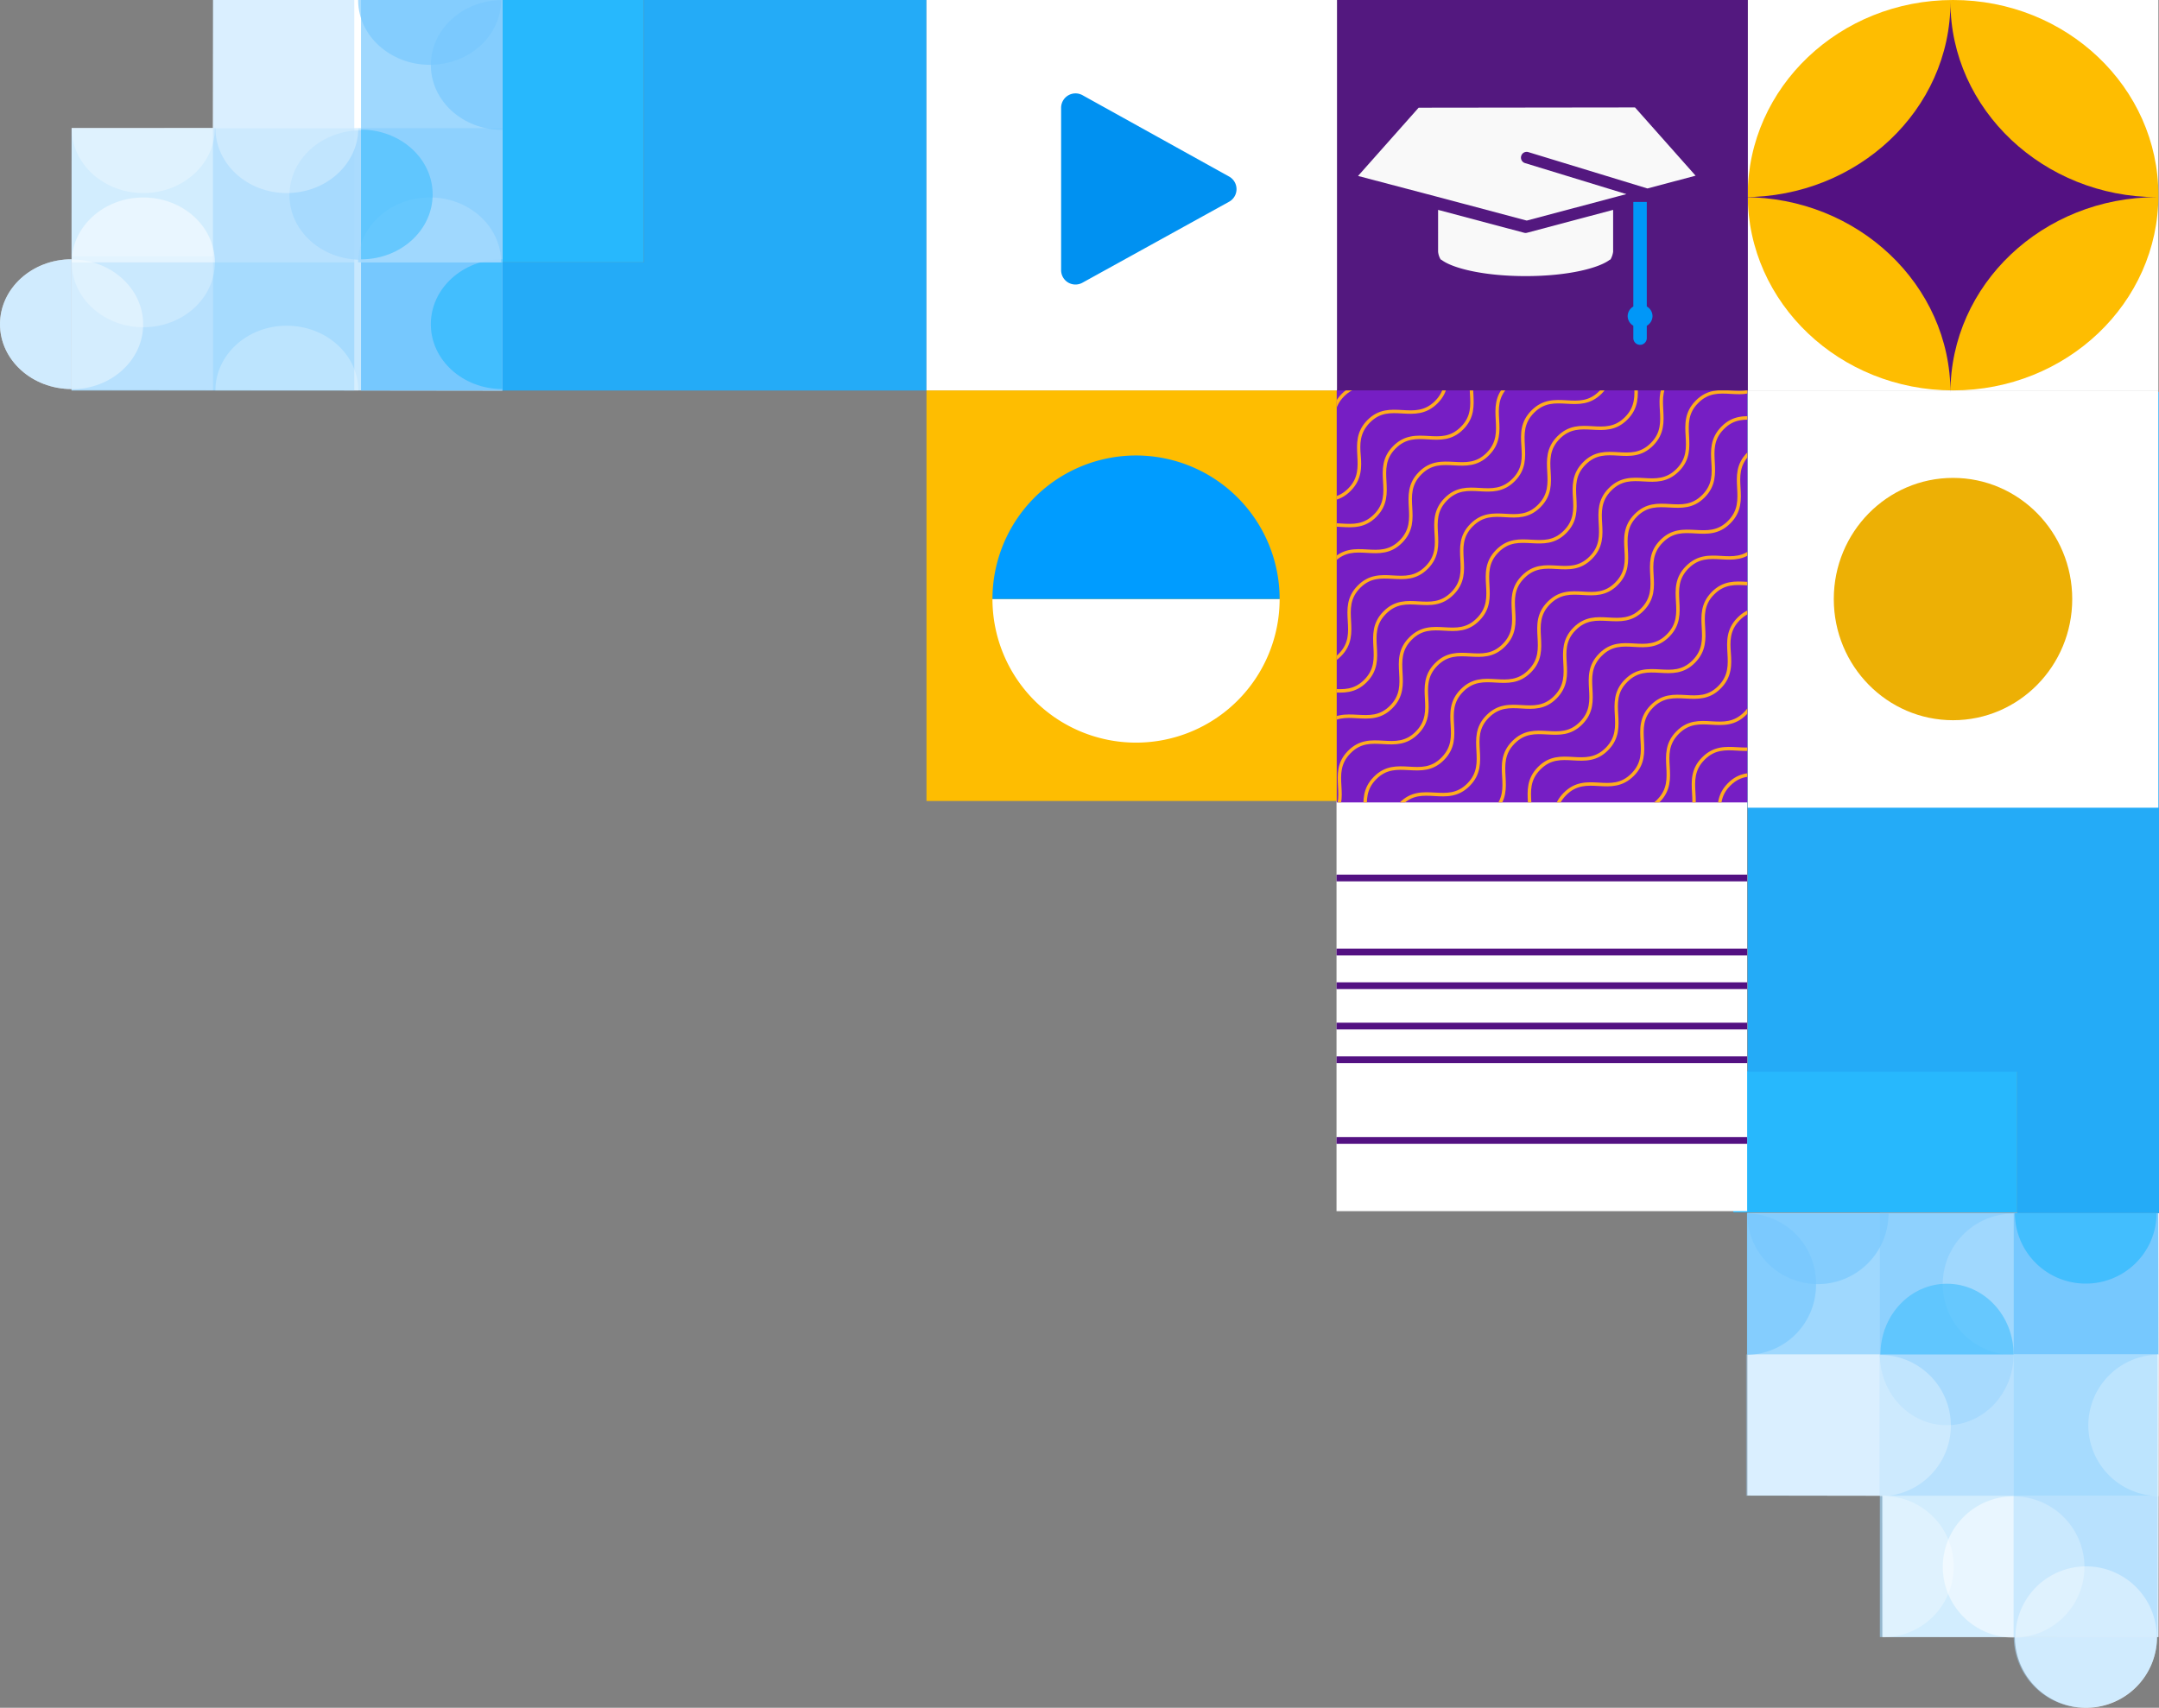 <svg xmlns="http://www.w3.org/2000/svg" xmlns:xlink="http://www.w3.org/1999/xlink" viewBox="0 0 320.72 253.72"><rect x="0" y="0" width="320.72" height="253.72" fill="#808080" stroke="none"/><defs><style>.cls-1{fill:none;}.cls-2{isolation:isolate;}.cls-3{fill:#27b8fd;}.cls-4{fill:#fff;}.cls-5{opacity:0.6;}.cls-6{fill:#a2d8fe;}.cls-7{opacity:0.4;}.cls-8{fill:#76c8fe;}.cls-9{opacity:0.65;}.cls-10{opacity:0.5;}.cls-11{opacity:0.25;}.cls-12{opacity:0.2;}.cls-13{opacity:0.3;}.cls-14{opacity:0.8;}.cls-15{opacity:0.7;}.cls-16{opacity:0.88;}.cls-17{fill:#47c0fd;}.cls-18{fill:#24abf7;}.cls-19{fill:#edb005;}.cls-20{fill:#531182;}.cls-21{fill:#febd01;}.cls-22{fill:#009cff;}.cls-23{clip-path:url(#clip-path);}.cls-24{fill:#761ec4;}.cls-25{fill:#ffad1f;}.cls-26{mix-blend-mode:multiply;}.cls-27{fill:#0091f1;}.cls-28{fill:#53187f;}.cls-29{fill:#f9f9f9;}.cls-30{fill:#0097f8;}</style><clipPath id="clip-path"><rect class="cls-1" x="198.35" y="57.98" width="61.45" height="61" transform="translate(140.59 317.56) rotate(-90)"/></clipPath></defs><g class="cls-2"><g id="Layer_2" data-name="Layer 2"><g id="Layer_1-2" data-name="Layer 1"><rect class="cls-3" x="257.49" y="159.12" width="42.17" height="21"/><polygon class="cls-4" points="259.57 222.19 259.57 180.22 320.72 180.22 320.64 243.22 279.62 243.2 279.61 222.22 259.57 222.19"/><g class="cls-5"><rect class="cls-6" x="279.25" y="180.22" width="41.23" height="63"/></g><g class="cls-7"><rect class="cls-6" x="259.38" y="201.22" width="39.74" height="21"/></g><rect class="cls-8" x="299.1" y="180.21" width="21.52" height="21"/><g class="cls-7"><rect class="cls-8" x="299.12" y="201.22" width="21.45" height="21"/></g><g class="cls-7"><rect class="cls-6" x="299.12" y="222.22" width="21.49" height="21"/></g><g class="cls-9"><path class="cls-3" d="M309.84,190.7a10.51,10.51,0,0,1-10.53-10.48h21.05A10.49,10.49,0,0,1,309.84,190.7Z"/></g><path class="cls-4" d="M309.87,253.72a10.54,10.54,0,0,1-10.56-10.5h21.11A10.53,10.53,0,0,1,309.87,253.72Z"/><g class="cls-10"><path class="cls-6" d="M309.79,253.71a10.58,10.58,0,0,1-10.65-10.49h21.3A10.57,10.57,0,0,1,309.79,253.71Z"/></g><g class="cls-11"><path class="cls-4" d="M310.22,211.76a10.51,10.51,0,0,1,10.5-10.5v21A10.51,10.51,0,0,1,310.22,211.76Z"/></g><g class="cls-12"><rect class="cls-4" x="279.62" y="222.22" width="19.5" height="21"/></g><g class="cls-10"><path class="cls-4" d="M288.6,232.79a10.51,10.51,0,0,1,10.52-10.49v21A10.52,10.52,0,0,1,288.6,232.79Z"/></g><g class="cls-13"><path class="cls-4" d="M290.23,232.74a10.51,10.51,0,0,1-10.53,10.51v-21A10.51,10.51,0,0,1,290.23,232.74Z"/></g><g class="cls-9"><path class="cls-8" d="M270.06,190.78a10.49,10.49,0,0,1-10.52-10.48h21A10.5,10.5,0,0,1,270.06,190.78Z"/></g><g class="cls-9"><path class="cls-8" d="M269.77,190.77a10.37,10.37,0,0,1-10.25,10.51v-21A10.36,10.36,0,0,1,269.77,190.77Z"/></g><g class="cls-7"><path class="cls-4" d="M309.87,232.71a10.51,10.51,0,0,1,10.52,10.51h-21A10.51,10.51,0,0,1,309.87,232.71Z"/></g><g class="cls-11"><path class="cls-4" d="M309.65,232.79a10.53,10.53,0,0,1-10.53,10.52v-21A10.52,10.52,0,0,1,309.65,232.79Z"/></g><g class="cls-14"><path class="cls-6" d="M289.18,211.74c-5.49,0-9.93-4.7-9.93-10.52h19.87C299.12,207,294.67,211.74,289.18,211.74Z"/></g><g class="cls-13"><path class="cls-4" d="M289.8,211.79a10.52,10.52,0,0,1-10.53,10.51v-21A10.52,10.52,0,0,1,289.8,211.79Z"/></g><g class="cls-15"><rect class="cls-8" x="259.52" y="180.22" width="39.61" height="21"/></g><g class="cls-16"><path class="cls-6" d="M288.59,190.77a10.51,10.51,0,0,1,10.53-10.47v21A10.52,10.52,0,0,1,288.59,190.77Z"/></g><g class="cls-9"><path class="cls-17" d="M289.22,190.72c5.47,0,9.9,4.71,9.9,10.5H279.34C279.34,195.43,283.76,190.72,289.22,190.72Z"/></g><polygon class="cls-18" points="259.6 58.23 259.6 159.22 299.68 159.22 299.68 180.22 320.72 180.22 320.72 58.23 259.6 58.23"/><rect class="cls-4" x="259.12" y="58.5" width="62" height="61.01" transform="translate(201.12 379.12) rotate(-90)"/><ellipse class="cls-19" cx="290.12" cy="89" rx="17.71" ry="18"/><rect class="cls-4" x="198.54" y="118.94" width="61" height="61" transform="translate(79.6 378.48) rotate(-90)"/><rect class="cls-20" x="229.04" y="144.44" height="61"/><rect class="cls-20" x="198.54" y="168.94" width="61" height="1"/><rect class="cls-20" x="229.04" y="132.44" height="61"/><rect class="cls-20" x="198.54" y="156.94" width="61" height="1"/><rect class="cls-20" x="198.54" y="151.94" width="61" height="1"/><rect class="cls-20" x="198.54" y="145.94" width="61" height="1"/><rect class="cls-20" x="198.54" y="140.94" width="61" height="1"/><rect class="cls-20" x="229.04" y="105.44" height="61"/><rect class="cls-20" x="198.54" y="129.94" width="61" height="1"/><rect class="cls-20" x="229.04" y="93.44" height="61"/><rect class="cls-21" x="137.63" y="58" width="61" height="61" transform="translate(79.63 256.63) rotate(-90)"/><path class="cls-4" d="M147.43,89a21.33,21.33,0,0,0,42.66,0Z"/><path class="cls-22" d="M190.09,89a21.33,21.33,0,0,0-42.66,0Z"/><g class="cls-23"><rect class="cls-24" x="198.35" y="57.98" width="61.45" height="61" transform="translate(140.59 317.56) rotate(-90)"/><path class="cls-25" d="M302,71c-1.69,1.71-3.49,1.6-5.23,1.51s-3.3-.19-4.84,1.36S290.5,77,290.6,78.73s.19,3.56-1.5,5.27-3.49,1.6-5.23,1.51-3.31-.19-4.84,1.36-1.44,3.16-1.35,4.87.2,3.56-1.49,5.27-3.49,1.6-5.23,1.51-3.31-.19-4.84,1.35-1.44,3.16-1.35,4.88.2,3.56-1.5,5.27-3.49,1.6-5.22,1.5-3.31-.18-4.84,1.36-1.45,3.16-1.35,4.87.2,3.56-1.5,5.27-3.49,1.61-5.22,1.51-3.31-.19-4.84,1.36-1.44,3.16-1.35,4.87.2,3.56-1.5,5.27-3.49,1.6-5.22,1.5-3.31-.18-4.84,1.36-1.44,3.16-1.35,4.88.2,3.56-1.49,5.26-3.49,1.61-5.23,1.51-3.31-.19-4.84,1.36l-.36-.37c1.69-1.7,3.49-1.6,5.23-1.5s3.3.18,4.84-1.36,1.44-3.16,1.34-4.88-.2-3.56,1.5-5.26,3.49-1.61,5.23-1.51,3.3.19,4.83-1.36,1.45-3.16,1.35-4.87-.2-3.56,1.5-5.27,3.49-1.6,5.23-1.5,3.3.18,4.83-1.36,1.45-3.16,1.35-4.88-.2-3.56,1.5-5.26,3.49-1.61,5.23-1.51,3.3.19,4.83-1.36,1.45-3.16,1.35-4.87-.2-3.56,1.5-5.27S269.25,97.9,271,98s3.3.19,4.84-1.36,1.44-3.16,1.34-4.87-.19-3.56,1.5-5.27,3.49-1.6,5.23-1.51,3.3.19,4.84-1.36,1.44-3.16,1.35-4.87-.2-3.56,1.49-5.27,3.5-1.6,5.23-1.51,3.31.19,4.84-1.36Z"/><path class="cls-25" d="M298.19,67.13c-1.7,1.71-3.49,1.61-5.23,1.51s-3.31-.18-4.84,1.36-1.44,3.17-1.35,4.88.2,3.56-1.5,5.27-3.49,1.6-5.22,1.5-3.31-.18-4.84,1.36-1.45,3.17-1.35,4.88.2,3.56-1.5,5.26-3.49,1.61-5.23,1.51-3.3-.18-4.84,1.36-1.44,3.16-1.34,4.87.19,3.56-1.5,5.27-3.49,1.61-5.23,1.51-3.3-.19-4.84,1.36-1.44,3.16-1.34,4.87.19,3.56-1.5,5.27-3.49,1.6-5.23,1.51-3.3-.19-4.84,1.35-1.44,3.16-1.34,4.88.19,3.56-1.5,5.26-3.49,1.61-5.23,1.51-3.3-.19-4.84,1.36-1.44,3.16-1.34,4.87.2,3.56-1.5,5.27-3.49,1.6-5.23,1.51-3.3-.19-4.83,1.35l-.37-.36c1.7-1.71,3.5-1.61,5.23-1.51s3.31.19,4.84-1.36,1.44-3.16,1.35-4.87-.2-3.56,1.49-5.26,3.49-1.61,5.23-1.51,3.31.18,4.84-1.36,1.44-3.16,1.35-4.87-.2-3.56,1.49-5.27,3.49-1.61,5.23-1.51,3.31.19,4.84-1.36,1.44-3.16,1.35-4.87-.2-3.56,1.49-5.27,3.49-1.6,5.23-1.5,3.31.18,4.84-1.36,1.44-3.17,1.35-4.88-.2-3.56,1.49-5.26,3.49-1.61,5.23-1.51,3.31.18,4.84-1.36,1.44-3.16,1.35-4.87-.2-3.56,1.5-5.27,3.49-1.61,5.22-1.51,3.31.19,4.84-1.36,1.45-3.16,1.35-4.87-.2-3.56,1.5-5.27S291.25,68,293,68.13s3.3.19,4.84-1.36Z"/><path class="cls-25" d="M294.36,63.28c-1.69,1.71-3.49,1.61-5.23,1.51s-3.3-.19-4.83,1.36S282.85,69.31,283,71s.19,3.56-1.5,5.27S278,77.9,276.22,77.8s-3.3-.19-4.84,1.36S269.94,82.32,270,84s.2,3.56-1.49,5.27-3.49,1.61-5.23,1.51-3.31-.19-4.84,1.36S257,95.33,257.12,97s.2,3.56-1.49,5.27-3.5,1.6-5.23,1.51-3.31-.19-4.84,1.35-1.44,3.16-1.35,4.88.2,3.56-1.5,5.26-3.49,1.61-5.22,1.51-3.31-.18-4.84,1.36-1.44,3.16-1.35,4.87.2,3.56-1.5,5.27-3.49,1.61-5.22,1.51-3.31-.19-4.84,1.36-1.44,3.16-1.35,4.87.2,3.56-1.49,5.27-3.49,1.6-5.23,1.5-3.31-.18-4.84,1.36l-.36-.36c1.69-1.71,3.49-1.61,5.23-1.51s3.3.19,4.84-1.36,1.44-3.16,1.34-4.87-.2-3.56,1.5-5.27,3.49-1.6,5.23-1.51,3.3.19,4.83-1.35,1.45-3.17,1.35-4.88-.2-3.56,1.5-5.26,3.49-1.61,5.23-1.51,3.3.19,4.83-1.36,1.45-3.16,1.35-4.87-.2-3.56,1.5-5.27,3.49-1.61,5.23-1.51,3.3.19,4.83-1.35,1.45-3.17,1.35-4.88-.2-3.56,1.5-5.27,3.49-1.6,5.23-1.51,3.3.19,4.84-1.35,1.44-3.16,1.34-4.88-.19-3.56,1.5-5.26,3.49-1.61,5.23-1.51,3.3.18,4.84-1.36,1.44-3.16,1.35-4.88-.2-3.56,1.49-5.26,3.5-1.61,5.23-1.51,3.31.18,4.84-1.36Z"/><path class="cls-25" d="M290.54,59.43c-1.7,1.71-3.49,1.6-5.23,1.51s-3.31-.19-4.84,1.36-1.44,3.16-1.35,4.87.2,3.56-1.5,5.27-3.49,1.61-5.22,1.51-3.31-.19-4.84,1.36-1.45,3.16-1.35,4.87.2,3.56-1.5,5.27-3.49,1.6-5.23,1.51-3.3-.19-4.84,1.35-1.44,3.17-1.34,4.88.19,3.56-1.5,5.27-3.49,1.6-5.23,1.5-3.3-.18-4.84,1.36-1.44,3.16-1.34,4.87.19,3.56-1.5,5.27-3.49,1.61-5.23,1.51-3.3-.19-4.84,1.36-1.44,3.16-1.34,4.87.19,3.56-1.5,5.27-3.49,1.6-5.23,1.51-3.3-.19-4.84,1.35-1.44,3.16-1.34,4.88.2,3.56-1.5,5.26-3.49,1.61-5.23,1.51-3.3-.19-4.83,1.36l-.37-.37c1.7-1.7,3.5-1.6,5.23-1.5s3.31.18,4.84-1.36,1.44-3.16,1.35-4.88-.2-3.55,1.49-5.26,3.49-1.61,5.23-1.51,3.31.19,4.84-1.36,1.44-3.16,1.35-4.87-.2-3.56,1.49-5.27,3.49-1.6,5.23-1.5,3.31.18,4.84-1.36,1.44-3.16,1.35-4.88-.2-3.56,1.49-5.26,3.49-1.61,5.23-1.51,3.31.19,4.84-1.36,1.44-3.16,1.35-4.87-.2-3.56,1.49-5.27,3.49-1.61,5.23-1.51,3.31.19,4.84-1.36,1.45-3.16,1.35-4.87-.2-3.56,1.5-5.27,3.49-1.6,5.22-1.51,3.31.19,4.84-1.35,1.45-3.17,1.35-4.88-.19-3.56,1.5-5.27,3.49-1.6,5.23-1.51,3.3.19,4.84-1.36Z"/><path class="cls-25" d="M286.71,55.57c-1.69,1.71-3.49,1.61-5.23,1.51s-3.3-.18-4.83,1.36-1.45,3.17-1.35,4.88.19,3.56-1.5,5.27-3.49,1.6-5.23,1.5-3.3-.18-4.84,1.36-1.44,3.16-1.35,4.88.2,3.56-1.49,5.26-3.49,1.61-5.23,1.51-3.31-.18-4.84,1.36-1.44,3.16-1.35,4.87.2,3.56-1.5,5.27-3.49,1.61-5.22,1.51-3.31-.19-4.84,1.36-1.44,3.16-1.35,4.87.2,3.56-1.5,5.27-3.49,1.6-5.22,1.51-3.31-.19-4.84,1.35-1.44,3.16-1.35,4.88.2,3.56-1.5,5.26-3.49,1.61-5.22,1.51-3.31-.19-4.84,1.36-1.44,3.16-1.35,4.87.2,3.56-1.49,5.27-3.49,1.6-5.23,1.51-3.31-.19-4.84,1.35l-.36-.36c1.69-1.71,3.49-1.61,5.23-1.51s3.3.19,4.84-1.36,1.44-3.16,1.34-4.87-.2-3.56,1.5-5.26,3.49-1.61,5.23-1.51,3.3.18,4.83-1.36,1.45-3.16,1.35-4.87-.2-3.56,1.5-5.27,3.49-1.61,5.23-1.51,3.3.19,4.83-1.36,1.45-3.16,1.35-4.87-.2-3.56,1.5-5.27,3.49-1.6,5.23-1.5,3.3.18,4.83-1.36,1.45-3.16,1.35-4.88-.2-3.56,1.5-5.26,3.49-1.61,5.23-1.51,3.3.18,4.84-1.36,1.44-3.16,1.34-4.87-.19-3.56,1.5-5.27,3.49-1.61,5.23-1.51,3.31.19,4.84-1.36,1.44-3.16,1.35-4.87-.2-3.56,1.49-5.27,3.5-1.61,5.23-1.51,3.31.19,4.84-1.36Z"/><path class="cls-25" d="M282.89,51.72c-1.7,1.71-3.49,1.61-5.23,1.51s-3.31-.19-4.84,1.36-1.44,3.16-1.35,4.87.2,3.56-1.5,5.27-3.49,1.61-5.22,1.51-3.31-.19-4.84,1.36-1.45,3.16-1.35,4.87.2,3.56-1.5,5.27-3.49,1.61-5.23,1.51-3.3-.19-4.83,1.36-1.45,3.16-1.35,4.87.2,3.56-1.5,5.27-3.49,1.6-5.23,1.51-3.3-.19-4.84,1.35-1.44,3.16-1.34,4.88.19,3.56-1.5,5.27-3.49,1.6-5.23,1.5-3.3-.18-4.84,1.36-1.44,3.16-1.34,4.87.19,3.56-1.5,5.27-3.49,1.61-5.23,1.51-3.3-.19-4.84,1.36-1.44,3.16-1.34,4.87.2,3.56-1.5,5.27-3.49,1.6-5.23,1.5-3.3-.18-4.83,1.36l-.36-.36c1.69-1.71,3.49-1.61,5.22-1.51s3.31.19,4.84-1.36,1.44-3.16,1.35-4.87-.2-3.56,1.49-5.27,3.49-1.6,5.23-1.51,3.31.19,4.84-1.35,1.44-3.17,1.35-4.88-.2-3.56,1.49-5.26,3.49-1.61,5.23-1.51,3.31.19,4.84-1.36,1.44-3.16,1.35-4.87-.2-3.56,1.49-5.27,3.49-1.61,5.23-1.51,3.31.19,4.84-1.36,1.44-3.16,1.35-4.87-.2-3.56,1.49-5.27,3.5-1.6,5.23-1.51,3.31.19,4.84-1.35,1.44-3.16,1.35-4.88-.2-3.56,1.5-5.26,3.49-1.61,5.22-1.51,3.31.18,4.84-1.36,1.45-3.16,1.35-4.88-.2-3.56,1.5-5.26,3.49-1.61,5.23-1.51,3.3.18,4.84-1.36Z"/><path class="cls-25" d="M279.06,47.87c-1.69,1.71-3.49,1.6-5.22,1.51s-3.31-.19-4.84,1.36-1.45,3.16-1.35,4.87.19,3.56-1.5,5.27-3.49,1.6-5.23,1.51-3.3-.19-4.84,1.36-1.44,3.16-1.35,4.87.2,3.56-1.49,5.27-3.49,1.6-5.23,1.51-3.31-.19-4.84,1.35-1.44,3.17-1.35,4.88.2,3.56-1.49,5.27-3.5,1.6-5.23,1.5-3.31-.18-4.84,1.36-1.44,3.16-1.35,4.88.2,3.56-1.49,5.26-3.5,1.61-5.23,1.51-3.31-.19-4.84,1.36-1.44,3.16-1.35,4.87.2,3.56-1.49,5.27-3.49,1.6-5.23,1.51-3.31-.19-4.84,1.35-1.44,3.16-1.35,4.88.2,3.56-1.49,5.26-3.49,1.61-5.23,1.51-3.31-.19-4.84,1.36l-.36-.37c1.69-1.7,3.49-1.6,5.23-1.5s3.3.18,4.84-1.36,1.44-3.16,1.34-4.88-.19-3.55,1.5-5.26,3.49-1.61,5.23-1.51,3.3.19,4.83-1.36,1.45-3.16,1.35-4.87-.2-3.56,1.5-5.27,3.49-1.6,5.23-1.5,3.3.18,4.83-1.36,1.45-3.16,1.35-4.88-.2-3.56,1.5-5.26,3.49-1.61,5.23-1.51,3.3.19,4.83-1.36,1.45-3.16,1.35-4.87-.2-3.56,1.5-5.27,3.49-1.61,5.23-1.51,3.3.19,4.84-1.36,1.44-3.16,1.34-4.87-.19-3.56,1.5-5.27,3.49-1.6,5.23-1.51,3.31.19,4.84-1.35,1.44-3.17,1.35-4.88-.2-3.56,1.49-5.27,3.5-1.6,5.23-1.51,3.31.19,4.84-1.36Z"/><path class="cls-25" d="M275.24,44c-1.7,1.71-3.49,1.61-5.23,1.51s-3.3-.18-4.84,1.36-1.44,3.17-1.35,4.88.2,3.56-1.5,5.27-3.49,1.6-5.22,1.5-3.31-.18-4.84,1.36-1.44,3.16-1.35,4.88.2,3.56-1.5,5.26-3.49,1.61-5.23,1.51-3.3-.18-4.83,1.36-1.45,3.16-1.35,4.87.2,3.56-1.5,5.27-3.49,1.61-5.23,1.51-3.3-.19-4.84,1.36-1.44,3.16-1.34,4.87.2,3.56-1.5,5.27-3.49,1.6-5.23,1.51-3.3-.19-4.83,1.35-1.45,3.17-1.35,4.88.2,3.56-1.5,5.26-3.49,1.61-5.23,1.51-3.3-.19-4.83,1.36-1.45,3.16-1.35,4.87.2,3.56-1.5,5.27-3.49,1.6-5.22,1.51-3.31-.19-4.84,1.35l-.36-.36c1.69-1.71,3.49-1.61,5.22-1.51s3.31.19,4.84-1.35,1.44-3.17,1.35-4.88-.2-3.56,1.49-5.26,3.49-1.61,5.23-1.51,3.31.19,4.84-1.36,1.44-3.16,1.35-4.87-.2-3.56,1.49-5.27,3.49-1.61,5.23-1.51,3.31.19,4.84-1.36,1.44-3.16,1.35-4.87-.2-3.56,1.49-5.27,3.49-1.6,5.23-1.5,3.31.18,4.84-1.36,1.44-3.16,1.35-4.88-.2-3.56,1.49-5.26,3.5-1.61,5.23-1.51,3.31.18,4.84-1.36,1.45-3.16,1.35-4.87-.2-3.56,1.5-5.27,3.49-1.61,5.23-1.51,3.3.19,4.83-1.36,1.45-3.16,1.35-4.87-.19-3.56,1.5-5.27S268.3,44.91,270,45s3.3.19,4.84-1.36Z"/><path class="cls-25" d="M271.41,40.16c-1.69,1.71-3.49,1.61-5.22,1.51s-3.31-.19-4.84,1.36S259.9,46.19,260,47.9s.2,3.57-1.5,5.27-3.49,1.61-5.23,1.51-3.3-.19-4.84,1.36-1.44,3.16-1.35,4.87.2,3.56-1.49,5.27-3.49,1.61-5.23,1.51-3.31-.19-4.84,1.36-1.44,3.16-1.35,4.87.2,3.56-1.49,5.27-3.49,1.6-5.23,1.51-3.31-.19-4.84,1.35-1.44,3.17-1.35,4.88.2,3.56-1.49,5.27-3.49,1.6-5.23,1.5-3.31-.18-4.84,1.36-1.44,3.16-1.35,4.87.2,3.56-1.49,5.27-3.49,1.61-5.23,1.51-3.31-.19-4.84,1.36-1.44,3.16-1.35,4.87.2,3.56-1.49,5.27-3.49,1.6-5.23,1.5-3.31-.18-4.84,1.36l-.36-.36c1.7-1.71,3.49-1.61,5.23-1.51s3.3.19,4.84-1.36,1.44-3.16,1.34-4.87-.19-3.56,1.5-5.27,3.49-1.6,5.23-1.51,3.3.19,4.83-1.35,1.45-3.16,1.35-4.88-.2-3.56,1.5-5.26,3.49-1.61,5.23-1.51,3.3.19,4.83-1.36,1.45-3.16,1.35-4.87-.2-3.56,1.5-5.27,3.49-1.61,5.23-1.51,3.3.19,4.83-1.35,1.45-3.17,1.35-4.88-.19-3.56,1.5-5.27,3.49-1.6,5.23-1.5,3.3.18,4.84-1.36,1.44-3.17,1.34-4.88-.19-3.56,1.5-5.27,3.49-1.6,5.23-1.5,3.31.18,4.84-1.36,1.44-3.16,1.35-4.88-.2-3.56,1.5-5.26,3.49-1.61,5.22-1.51,3.31.18,4.84-1.36Z"/><path class="cls-25" d="M267.59,36.31c-1.7,1.71-3.49,1.61-5.23,1.51s-3.3-.19-4.84,1.36-1.44,3.16-1.35,4.87.2,3.56-1.49,5.27-3.5,1.61-5.23,1.51-3.31-.19-4.84,1.36-1.44,3.16-1.35,4.87.2,3.56-1.5,5.27-3.49,1.6-5.22,1.51-3.31-.19-4.84,1.35-1.45,3.17-1.35,4.88.2,3.56-1.5,5.27-3.49,1.6-5.23,1.5-3.3-.18-4.84,1.36-1.44,3.16-1.34,4.88.2,3.55-1.5,5.26-3.49,1.61-5.23,1.51-3.3-.19-4.83,1.36-1.45,3.16-1.35,4.87.2,3.56-1.5,5.27-3.49,1.6-5.23,1.51-3.3-.19-4.83,1.35-1.45,3.16-1.35,4.88.2,3.56-1.5,5.26-3.49,1.61-5.23,1.51-3.3-.19-4.83,1.36l-.36-.37c1.69-1.7,3.49-1.6,5.22-1.5s3.31.18,4.84-1.36,1.44-3.16,1.35-4.87-.2-3.56,1.49-5.27,3.5-1.61,5.23-1.51,3.31.19,4.84-1.36,1.44-3.16,1.35-4.87-.2-3.56,1.49-5.27,3.5-1.6,5.23-1.5,3.31.18,4.84-1.36,1.44-3.16,1.35-4.88-.2-3.56,1.49-5.26,3.49-1.61,5.23-1.51,3.31.19,4.84-1.36,1.44-3.16,1.35-4.87-.2-3.56,1.5-5.27,3.49-1.61,5.22-1.51,3.31.19,4.84-1.36,1.44-3.16,1.35-4.87-.2-3.56,1.5-5.27,3.49-1.6,5.23-1.51,3.3.19,4.83-1.35,1.45-3.17,1.35-4.88-.19-3.56,1.5-5.27,3.49-1.6,5.23-1.51,3.31.19,4.84-1.36Z"/><path class="cls-25" d="M263.77,32.46c-1.7,1.7-3.5,1.6-5.23,1.5s-3.31-.18-4.84,1.36-1.45,3.17-1.35,4.88.2,3.56-1.5,5.27-3.49,1.6-5.23,1.5-3.3-.18-4.84,1.36-1.44,3.16-1.34,4.88.19,3.56-1.5,5.26-3.49,1.61-5.23,1.51-3.31-.18-4.84,1.36-1.44,3.16-1.35,4.88.2,3.56-1.49,5.26-3.49,1.61-5.23,1.51-3.31-.19-4.84,1.36-1.44,3.16-1.35,4.87.2,3.56-1.49,5.27-3.49,1.6-5.23,1.51-3.31-.19-4.84,1.35-1.44,3.16-1.35,4.88.2,3.56-1.49,5.26S195.72,99.1,194,99s-3.31-.18-4.84,1.36-1.44,3.16-1.35,4.87.2,3.56-1.49,5.27-3.49,1.6-5.23,1.51-3.3-.19-4.84,1.35l-.36-.36c1.7-1.71,3.49-1.61,5.23-1.51s3.3.19,4.84-1.36,1.44-3.16,1.34-4.87-.19-3.56,1.5-5.26,3.49-1.61,5.23-1.51,3.3.19,4.84-1.36,1.44-3.16,1.34-4.87S200,88.7,201.69,87s3.49-1.61,5.23-1.51,3.3.19,4.84-1.36,1.44-3.16,1.34-4.87-.2-3.56,1.5-5.27,3.49-1.6,5.23-1.5,3.3.18,4.84-1.36S226.11,68,226,66.24s-.19-3.56,1.5-5.26,3.49-1.61,5.23-1.51,3.3.19,4.84-1.36S239,55,238.93,53.24s-.2-3.56,1.49-5.27,3.49-1.61,5.23-1.51,3.31.19,4.84-1.36,1.44-3.16,1.35-4.87-.2-3.56,1.5-5.27,3.49-1.61,5.22-1.51,3.31.19,4.84-1.36Z"/><path class="cls-25" d="M259.94,28.6c-1.69,1.71-3.49,1.61-5.23,1.51s-3.3-.19-4.84,1.36-1.44,3.16-1.35,4.87.2,3.56-1.49,5.27-3.5,1.61-5.23,1.51-3.31-.19-4.84,1.36-1.45,3.16-1.35,4.87.2,3.56-1.5,5.27-3.49,1.61-5.22,1.51-3.31-.19-4.84,1.36-1.45,3.16-1.35,4.87.2,3.56-1.5,5.27-3.49,1.6-5.23,1.51-3.3-.19-4.83,1.35-1.45,3.17-1.35,4.88.2,3.56-1.5,5.27-3.49,1.6-5.23,1.5-3.3-.18-4.83,1.36-1.45,3.16-1.35,4.87.2,3.56-1.5,5.27-3.49,1.61-5.23,1.51-3.3-.19-4.83,1.36-1.45,3.16-1.35,4.87.2,3.56-1.5,5.27-3.49,1.6-5.22,1.5-3.31-.18-4.84,1.36l-.36-.36c1.69-1.71,3.49-1.61,5.22-1.51s3.31.19,4.84-1.36,1.45-3.16,1.35-4.87-.2-3.56,1.5-5.27,3.49-1.6,5.22-1.5,3.31.18,4.84-1.36,1.44-3.16,1.35-4.88-.2-3.56,1.49-5.26,3.5-1.61,5.23-1.51,3.31.19,4.84-1.36,1.44-3.16,1.35-4.87-.2-3.56,1.49-5.27,3.5-1.6,5.23-1.51,3.31.19,4.84-1.35,1.44-3.17,1.35-4.88-.2-3.56,1.5-5.27,3.49-1.6,5.22-1.5,3.31.18,4.84-1.36,1.45-3.16,1.35-4.88-.2-3.56,1.5-5.26,3.49-1.61,5.23-1.51,3.3.18,4.83-1.36,1.45-3.17,1.35-4.88-.19-3.56,1.5-5.26,3.49-1.61,5.23-1.51,3.31.18,4.84-1.36Z"/><path class="cls-25" d="M256.12,24.75c-1.7,1.71-3.5,1.61-5.23,1.51s-3.31-.19-4.84,1.36-1.45,3.16-1.35,4.87.2,3.56-1.5,5.27-3.49,1.61-5.23,1.51-3.3-.19-4.84,1.36-1.44,3.16-1.34,4.87.19,3.56-1.5,5.27-3.49,1.6-5.23,1.51-3.3-.19-4.84,1.35-1.44,3.17-1.35,4.88.2,3.56-1.49,5.27-3.49,1.6-5.23,1.5-3.31-.18-4.84,1.36-1.44,3.16-1.35,4.88.2,3.55-1.49,5.26-3.49,1.61-5.23,1.51-3.31-.19-4.84,1.36-1.44,3.16-1.35,4.87.2,3.56-1.49,5.27-3.49,1.6-5.23,1.51-3.31-.19-4.84,1.35-1.44,3.17-1.35,4.88.2,3.56-1.49,5.26-3.49,1.61-5.23,1.51-3.3-.19-4.84,1.36l-.36-.37c1.7-1.7,3.49-1.6,5.23-1.5s3.3.18,4.84-1.36,1.44-3.16,1.34-4.87-.19-3.56,1.5-5.27,3.49-1.61,5.23-1.51,3.3.19,4.84-1.36,1.44-3.16,1.34-4.87-.19-3.56,1.5-5.27,3.49-1.6,5.23-1.5,3.3.18,4.84-1.36,1.44-3.17,1.34-4.88-.19-3.56,1.5-5.26,3.49-1.61,5.23-1.51,3.3.19,4.84-1.36,1.44-3.16,1.34-4.87-.19-3.56,1.5-5.27,3.49-1.61,5.23-1.51,3.3.19,4.84-1.36,1.44-3.16,1.35-4.87-.2-3.56,1.49-5.27,3.49-1.6,5.23-1.51,3.31.19,4.84-1.35,1.44-3.17,1.35-4.88-.2-3.56,1.5-5.27,3.49-1.6,5.22-1.51,3.31.19,4.84-1.36Z"/><path class="cls-25" d="M252.29,20.89c-1.69,1.71-3.49,1.61-5.23,1.51s-3.3-.18-4.84,1.36-1.44,3.17-1.35,4.88.2,3.56-1.49,5.27-3.5,1.6-5.23,1.5-3.31-.18-4.84,1.36-1.44,3.16-1.35,4.88.2,3.56-1.5,5.26-3.49,1.61-5.22,1.51-3.31-.18-4.84,1.36-1.45,3.16-1.35,4.88.2,3.56-1.5,5.26-3.49,1.61-5.23,1.51-3.3-.19-4.83,1.36S202,66,202.14,67.66s.2,3.56-1.5,5.27-3.49,1.6-5.23,1.51-3.3-.19-4.83,1.35-1.45,3.16-1.35,4.88.2,3.56-1.5,5.26-3.49,1.61-5.23,1.51-3.3-.19-4.83,1.36-1.44,3.16-1.35,4.87.2,3.56-1.5,5.27-3.49,1.6-5.22,1.51-3.31-.19-4.84,1.35l-.36-.36c1.69-1.71,3.49-1.61,5.22-1.51s3.31.19,4.84-1.35,1.44-3.17,1.35-4.88-.2-3.56,1.5-5.26,3.49-1.61,5.22-1.51,3.31.19,4.84-1.36,1.44-3.16,1.35-4.87-.2-3.56,1.5-5.27,3.49-1.61,5.22-1.51,3.31.19,4.84-1.35,1.44-3.17,1.35-4.88-.2-3.56,1.49-5.27,3.5-1.6,5.23-1.5,3.31.18,4.84-1.36,1.44-3.16,1.35-4.88-.2-3.56,1.5-5.26,3.49-1.61,5.22-1.51,3.31.18,4.84-1.36,1.45-3.16,1.35-4.87-.2-3.56,1.5-5.27,3.49-1.61,5.23-1.51,3.3.19,4.84-1.36,1.44-3.16,1.34-4.87-.19-3.56,1.5-5.27,3.49-1.61,5.23-1.51,3.31.19,4.84-1.36Z"/><path class="cls-25" d="M248.47,17c-1.7,1.71-3.5,1.61-5.23,1.51s-3.31-.19-4.84,1.36-1.45,3.16-1.35,4.87.2,3.56-1.5,5.27-3.49,1.61-5.23,1.51-3.3-.19-4.84,1.36-1.44,3.16-1.34,4.87.19,3.56-1.5,5.27-3.49,1.61-5.23,1.51-3.3-.19-4.84,1.36-1.44,3.16-1.35,4.87.2,3.56-1.49,5.27-3.49,1.6-5.23,1.51-3.31-.19-4.84,1.35-1.44,3.17-1.35,4.88.2,3.56-1.49,5.27-3.49,1.6-5.23,1.5-3.31-.18-4.84,1.36-1.44,3.16-1.35,4.87.2,3.56-1.49,5.27-3.49,1.61-5.23,1.51-3.31-.19-4.84,1.36-1.44,3.16-1.35,4.87.2,3.56-1.49,5.27-3.49,1.6-5.23,1.5-3.3-.18-4.84,1.36l-.36-.36c1.7-1.71,3.49-1.61,5.23-1.51s3.3.19,4.84-1.36,1.44-3.16,1.34-4.87-.19-3.56,1.5-5.27,3.49-1.6,5.23-1.51,3.3.19,4.84-1.35,1.44-3.17,1.34-4.88-.19-3.56,1.5-5.26,3.49-1.61,5.23-1.51,3.3.19,4.84-1.36,1.44-3.16,1.34-4.87-.19-3.56,1.5-5.27,3.49-1.61,5.23-1.51,3.3.19,4.84-1.35,1.44-3.17,1.34-4.88-.19-3.56,1.5-5.27,3.49-1.6,5.23-1.5,3.3.18,4.84-1.36,1.44-3.17,1.35-4.88-.2-3.56,1.49-5.26,3.49-1.61,5.23-1.51,3.31.18,4.84-1.36,1.44-3.16,1.35-4.88-.2-3.56,1.5-5.26,3.49-1.61,5.23-1.51,3.3.18,4.83-1.36Z"/><path class="cls-25" d="M244.64,13.19c-1.69,1.71-3.49,1.61-5.23,1.51s-3.3-.19-4.84,1.36-1.44,3.16-1.35,4.87.2,3.56-1.49,5.27-3.49,1.61-5.23,1.51-3.31-.19-4.84,1.36-1.44,3.16-1.35,4.87.2,3.56-1.5,5.27-3.49,1.6-5.22,1.51-3.31-.19-4.84,1.35S207.3,45.24,207.4,47s.2,3.56-1.5,5.27-3.49,1.6-5.23,1.5-3.3-.18-4.83,1.36-1.45,3.16-1.35,4.88.2,3.56-1.5,5.26-3.49,1.61-5.23,1.51-3.3-.19-4.83,1.36-1.45,3.16-1.35,4.87.2,3.56-1.5,5.27-3.49,1.6-5.23,1.51-3.3-.19-4.83,1.35-1.45,3.16-1.35,4.88.2,3.56-1.5,5.26-3.49,1.61-5.22,1.51-3.31-.19-4.84,1.36l-.36-.37c1.69-1.7,3.49-1.6,5.22-1.5s3.31.18,4.84-1.36,1.45-3.16,1.35-4.87-.2-3.56,1.5-5.27,3.49-1.61,5.22-1.51,3.31.19,4.84-1.36,1.44-3.16,1.35-4.87-.2-3.56,1.5-5.27,3.49-1.6,5.22-1.5,3.31.18,4.84-1.36S194.07,61.7,194,60s-.2-3.56,1.49-5.26,3.5-1.61,5.23-1.51,3.31.19,4.84-1.36S207,48.69,206.89,47s-.2-3.56,1.5-5.27,3.49-1.61,5.22-1.51,3.31.19,4.84-1.36,1.45-3.16,1.35-4.87-.2-3.56,1.5-5.27,3.49-1.6,5.23-1.51,3.3.19,4.84-1.35,1.44-3.17,1.34-4.88-.19-3.56,1.5-5.27,3.49-1.6,5.23-1.51,3.31.19,4.84-1.36Z"/><path class="cls-25" d="M309.66,78.69c-1.69,1.71-3.49,1.61-5.23,1.51s-3.3-.18-4.84,1.36-1.44,3.17-1.34,4.88.19,3.56-1.5,5.27-3.49,1.6-5.23,1.5-3.31-.18-4.84,1.36-1.44,3.16-1.35,4.88.2,3.56-1.49,5.26-3.49,1.61-5.23,1.51-3.31-.18-4.84,1.36-1.44,3.16-1.35,4.87.2,3.57-1.5,5.27-3.49,1.61-5.22,1.51-3.31-.19-4.84,1.36-1.45,3.16-1.35,4.87.2,3.56-1.5,5.27-3.49,1.6-5.22,1.51-3.31-.19-4.84,1.35-1.45,3.17-1.35,4.88.2,3.56-1.5,5.26-3.49,1.61-5.22,1.51-3.31-.19-4.84,1.36-1.44,3.16-1.35,4.87.2,3.56-1.49,5.27-3.49,1.6-5.23,1.51-3.31-.19-4.84,1.35l-.36-.36c1.69-1.71,3.49-1.61,5.23-1.51s3.3.19,4.83-1.36,1.45-3.16,1.35-4.87-.2-3.56,1.5-5.26,3.49-1.61,5.23-1.51,3.3.18,4.83-1.36,1.45-3.16,1.35-4.87-.2-3.56,1.5-5.27,3.49-1.61,5.23-1.51,3.3.19,4.83-1.36,1.45-3.16,1.35-4.87-.2-3.56,1.5-5.27,3.49-1.6,5.22-1.5,3.31.18,4.84-1.36,1.45-3.16,1.35-4.88-.2-3.56,1.5-5.26,3.49-1.61,5.23-1.51,3.3.18,4.84-1.36,1.44-3.16,1.34-4.87-.19-3.56,1.5-5.27,3.49-1.61,5.23-1.51,3.3.19,4.84-1.36,1.44-3.16,1.35-4.87-.2-3.56,1.49-5.27,3.5-1.61,5.23-1.51,3.31.19,4.84-1.36Z"/><path class="cls-25" d="M305.84,74.84c-1.7,1.71-3.49,1.61-5.23,1.51s-3.31-.19-4.84,1.36-1.44,3.16-1.35,4.87.2,3.56-1.5,5.27-3.49,1.61-5.22,1.51-3.31-.19-4.84,1.36-1.45,3.16-1.35,4.87.2,3.56-1.5,5.27-3.49,1.61-5.23,1.51-3.3-.19-4.84,1.36-1.44,3.16-1.34,4.87.19,3.56-1.5,5.27-3.49,1.6-5.23,1.51-3.3-.19-4.84,1.35-1.44,3.17-1.34,4.88.19,3.56-1.5,5.26-3.49,1.61-5.23,1.51-3.3-.18-4.84,1.36-1.44,3.16-1.34,4.87.19,3.56-1.5,5.27-3.49,1.61-5.23,1.51-3.3-.19-4.84,1.36-1.44,3.16-1.34,4.87.2,3.56-1.5,5.27-3.49,1.6-5.23,1.5-3.3-.18-4.83,1.36l-.37-.36c1.7-1.71,3.49-1.61,5.23-1.51s3.31.19,4.84-1.36,1.44-3.16,1.35-4.87-.2-3.56,1.49-5.27,3.49-1.6,5.23-1.51,3.31.19,4.84-1.35,1.44-3.16,1.35-4.88-.2-3.56,1.49-5.26,3.49-1.61,5.23-1.51,3.3.19,4.84-1.36,1.44-3.16,1.35-4.87-.2-3.56,1.49-5.27,3.49-1.61,5.23-1.51,3.31.19,4.84-1.36,1.44-3.16,1.35-4.87-.2-3.56,1.49-5.27,3.49-1.6,5.23-1.51,3.31.19,4.84-1.35,1.44-3.17,1.35-4.88-.2-3.56,1.5-5.27,3.49-1.6,5.22-1.5,3.31.18,4.84-1.36,1.45-3.16,1.35-4.88-.2-3.56,1.5-5.26,3.49-1.61,5.23-1.51,3.3.18,4.84-1.36Z"/></g><rect class="cls-4" x="259.63" width="61" height="58"/><ellipse class="cls-21" cx="290.13" cy="29" rx="30.5" ry="29"/><path class="cls-20" d="M320.45,29.29h0c-17,0-30.71,13-30.71,29.05h0c0-16-13.75-29.05-30.7-29.05h0c16.95,0,30.7-13,30.7-29h0C289.74,16.22,303.56,29.29,320.45,29.29Z"/><g class="cls-26"><rect class="cls-3" x="74.63" width="21" height="38.98"/><polygon class="cls-4" points="31.66 0 74.63 0 74.63 58.02 10.63 57.94 10.65 19.04 31.63 19.03 31.66 0"/><g class="cls-5"><rect class="cls-6" x="10.63" y="19.04" width="64" height="38.98"/></g><g class="cls-7"><rect class="cls-6" x="31.63" width="21" height="38.98"/></g><rect class="cls-8" x="53.63" y="38.98" width="21" height="19.04"/><g class="cls-7"><rect class="cls-8" x="31.63" y="38.98" width="21" height="19.04"/></g><g class="cls-7"><rect class="cls-6" x="10.63" y="38.98" width="21" height="19.04"/></g><g class="cls-9"><path class="cls-3" d="M64,48.17c0-5.33,4.75-9.65,10.62-9.65V57.8C68.76,57.8,64,53.49,64,48.17Z"/></g><path class="cls-4" d="M0,48.17c0-5.33,4.77-9.65,10.63-9.65V57.8C4.77,57.8,0,53.49,0,48.17Z"/><g class="cls-10"><path class="cls-6" d="M0,48.17c0-5.33,4.77-9.65,10.63-9.65V57.8C4.77,57.8,0,53.49,0,48.17Z"/></g><g class="cls-11"><path class="cls-4" d="M42.59,48.39c5.87,0,10.64,4.32,10.64,9.63H32C32,52.71,36.72,48.39,42.59,48.39Z"/></g><g class="cls-12"><rect class="cls-4" x="10.63" y="19.04" width="21" height="19.04"/></g><g class="cls-10"><path class="cls-4" d="M21.29,29.34c5.88,0,10.63,4.32,10.63,9.64H10.65C10.65,33.66,15.42,29.34,21.29,29.34Z"/></g><g class="cls-13"><path class="cls-4" d="M21.29,28.68c-5.87,0-10.64-4.31-10.64-9.64H31.92C31.92,24.37,27.17,28.68,21.29,28.68Z"/></g><g class="cls-9"><path class="cls-8" d="M64,9.65C64,4.33,68.75,0,74.63,0V19.3C68.75,19.3,64,15,64,9.65Z"/></g><g class="cls-9"><path class="cls-8" d="M63.84,9.63C58,9.63,53.2,5.33,53.2,0H74.45C74.45,5.33,69.71,9.63,63.84,9.63Z"/></g><g class="cls-7"><path class="cls-4" d="M21.27,48.19c0,5.33-4.76,9.64-10.64,9.64V38.55C16.51,38.55,21.27,42.87,21.27,48.19Z"/></g><g class="cls-11"><path class="cls-4" d="M21.29,48.62c-5.87,0-10.64-4.32-10.64-9.64H31.92C31.92,44.3,27.17,48.62,21.29,48.62Z"/></g><g class="cls-14"><path class="cls-6" d="M43,29c0-5.32,4.76-9.64,10.65-9.64V38.59C47.74,38.59,43,34.27,43,29Z"/></g><g class="cls-13"><path class="cls-4" d="M42.59,28.68C36.72,28.68,32,24.36,32,19H53.23C53.23,24.36,48.46,28.68,42.59,28.68Z"/></g><g class="cls-15"><rect class="cls-8" x="53.63" width="21" height="38.98"/></g><g class="cls-16"><path class="cls-6" d="M63.84,29.33c5.87,0,10.61,4.32,10.61,9.65H53.2C53.2,33.65,58,29.33,63.84,29.33Z"/></g><g class="cls-9"><path class="cls-17" d="M64.27,28.88c0,5.34-4.77,9.65-10.64,9.65V19.26C59.5,19.26,64.27,23.57,64.27,28.88Z"/></g><polygon class="cls-18" points="137.63 0 95.63 0 95.63 38.98 74.63 38.98 74.63 58.02 137.63 58.02 137.63 0"/></g><rect class="cls-4" x="137.63" width="61" height="58"/><path class="cls-27" d="M182.53,26.2,160.8,14.14A2.14,2.14,0,0,0,157.63,16V40.13A2.13,2.13,0,0,0,160.8,42l21.73-12A2.14,2.14,0,0,0,182.53,26.2Z"/><rect class="cls-28" x="198.63" width="61" height="58"/><path class="cls-29" d="M226.41,34.58l-12.78-3.4V37.4a2.72,2.72,0,0,0,.37,1.13l.07.06.05,0c1.47,1.17,6,2.43,12.51,2.43s11-1.26,12.5-2.43l.05,0,.07-.06a3.13,3.13,0,0,0,.38-1.13V31.18l-12.79,3.4A.79.79,0,0,1,226.41,34.58Z"/><path class="cls-29" d="M210.74,16l-9,10.14,11.4,3h0l13.66,3.63,13.66-3.63h0l1.14-.3-15.06-4.61a.85.85,0,0,1-.56-1.07.84.84,0,0,1,1.06-.56L244.73,28l7.15-1.9-9-10.14Z"/><path class="cls-30" d="M244.63,45.53V30h-2V45.54a1.67,1.67,0,0,0-.84,1.42h0a1.67,1.67,0,0,0,.84,1.43v1.84a1,1,0,0,0,2,0V48.4a1.67,1.67,0,0,0,.85-1.44h0A1.67,1.67,0,0,0,244.63,45.53Z"/></g></g></g></svg>
